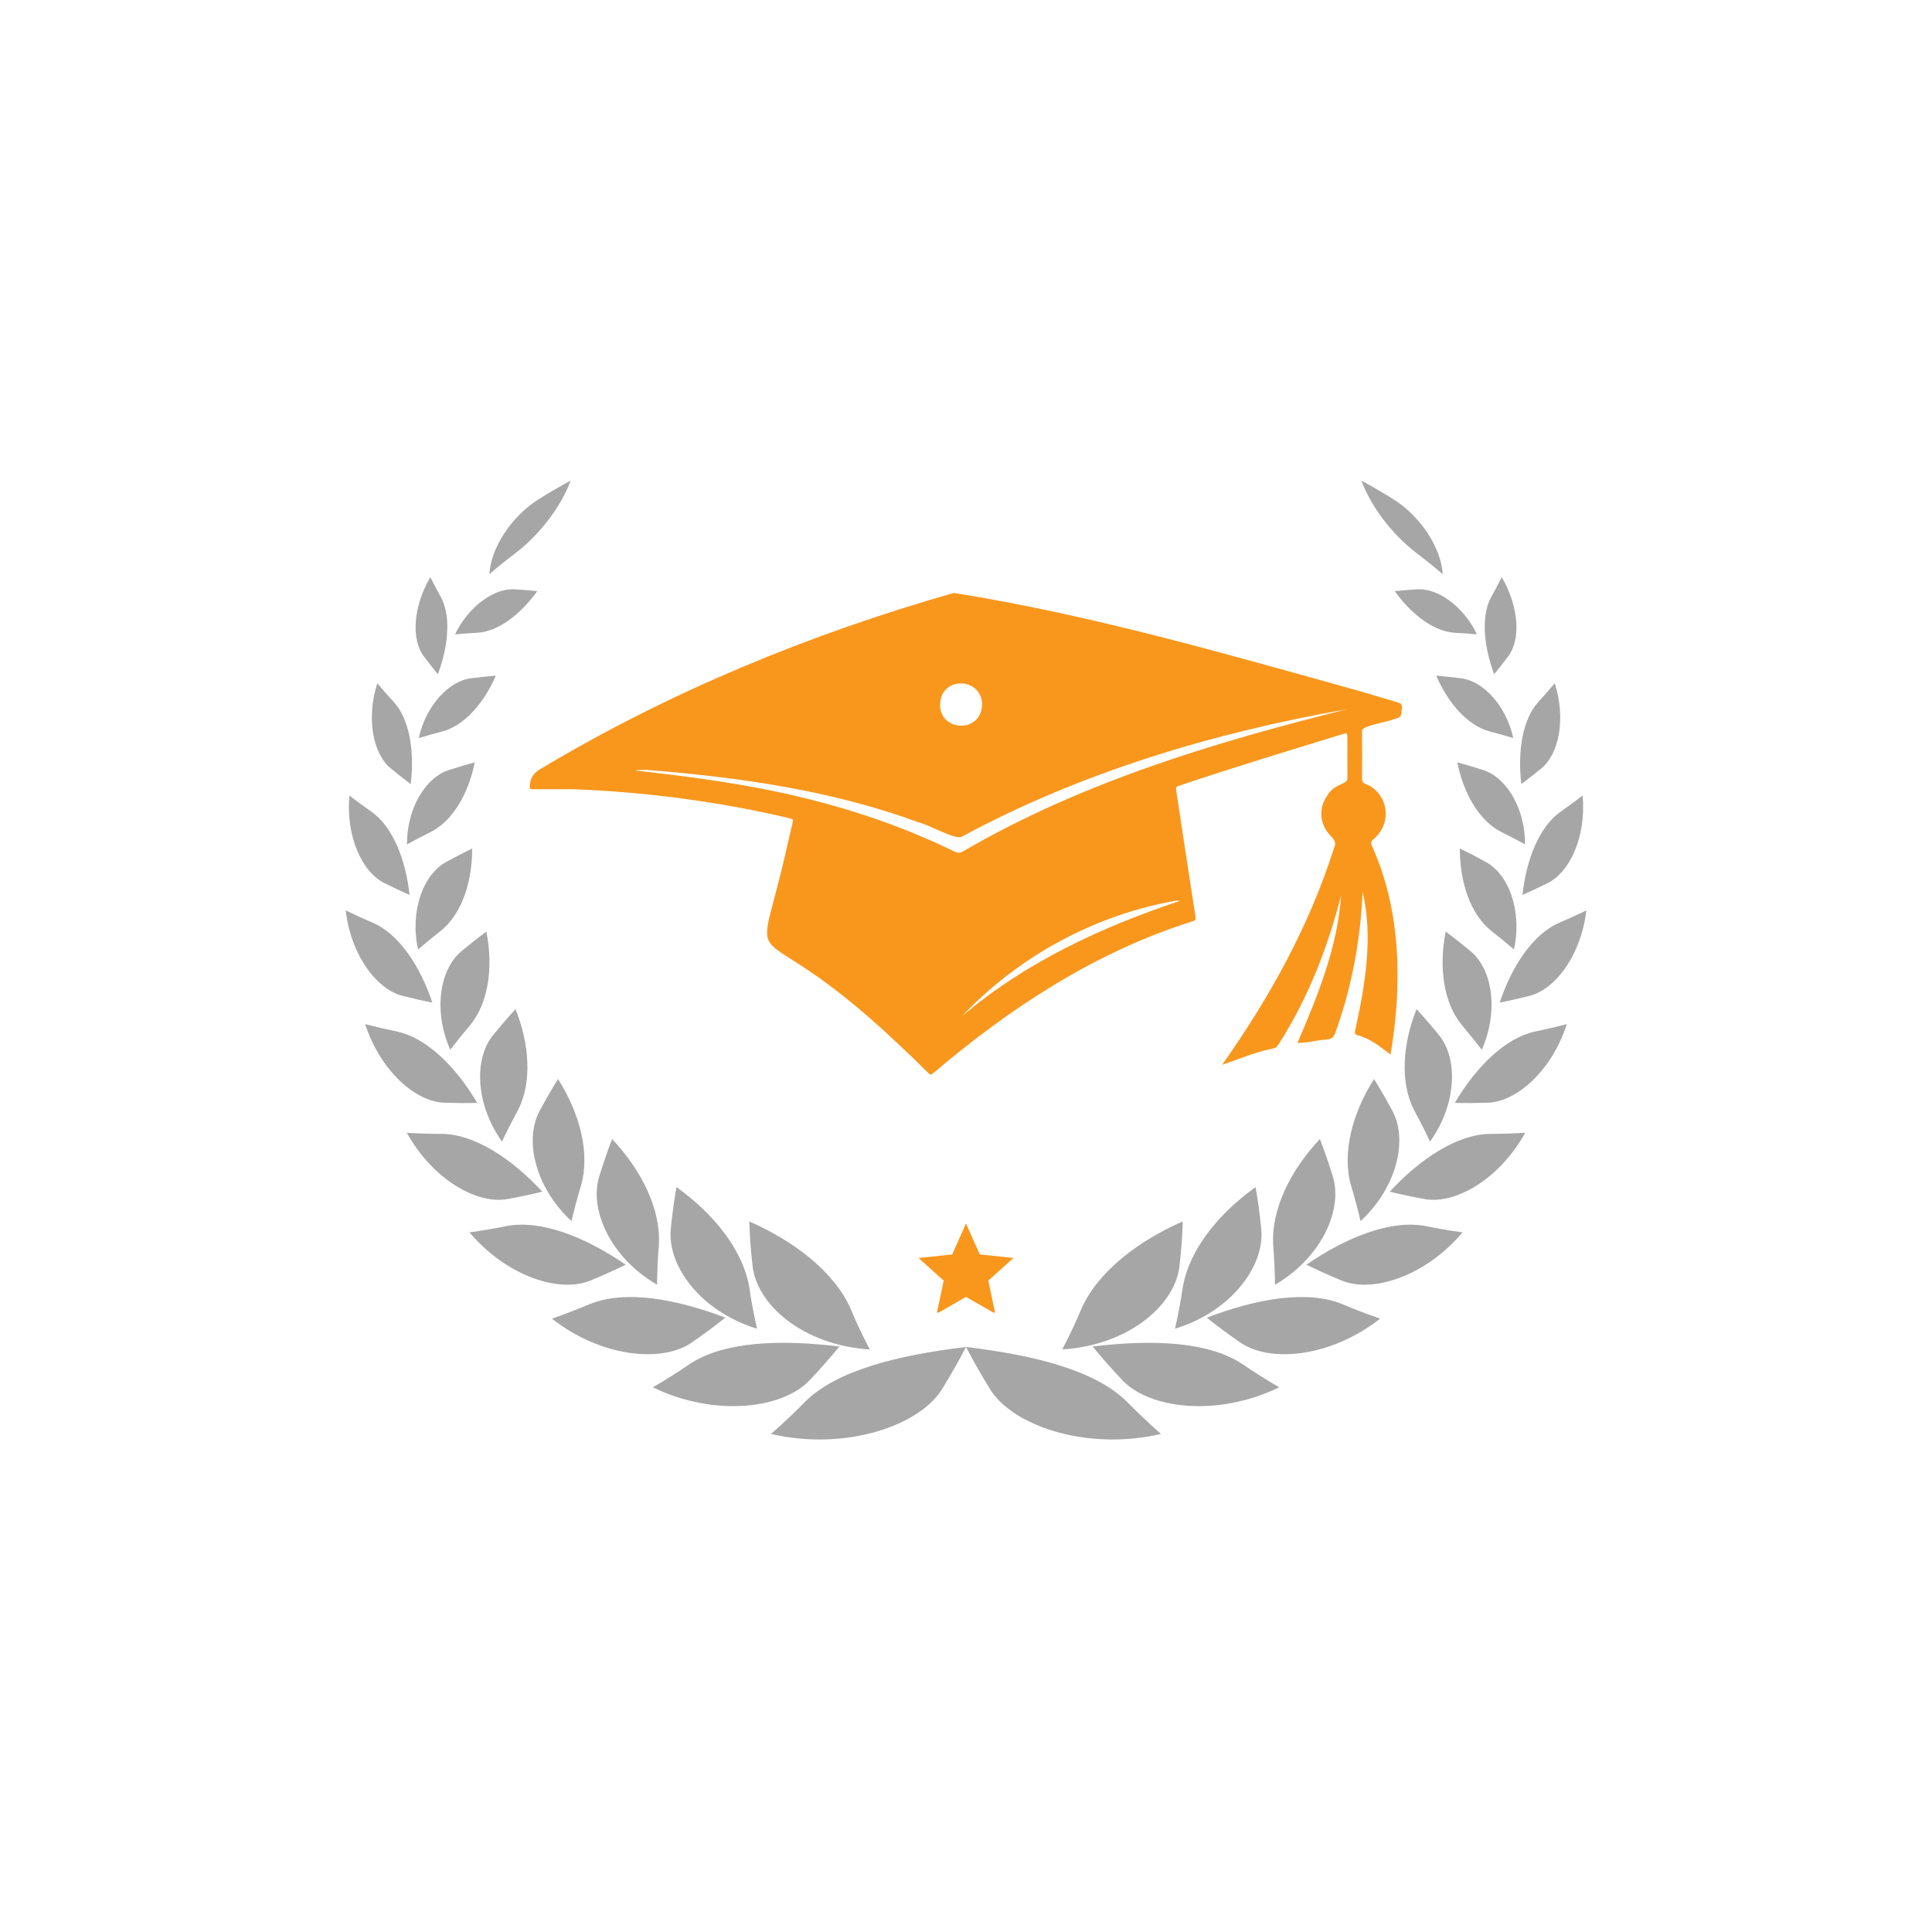 <svg xmlns="http://www.w3.org/2000/svg" xmlns:xlink="http://www.w3.org/1999/xlink" width="500" zoomAndPan="magnify" viewBox="0 0 375 375" height="500" preserveAspectRatio="xMidYMid meet" version="1.0"><defs><clipPath id="f0a96e1861"><path d="M 264 93.277 L 281 93.277 L 281 112 L 264 112 Z M 264 93.277 " clip-rule="nonzero"/></clipPath><clipPath id="1367da2d49"><path d="M 67.086 176 L 84 176 L 84 195 L 67.086 195 Z M 67.086 176 " clip-rule="nonzero"/></clipPath><clipPath id="076c0d6c68"><path d="M 67.086 154 L 80 154 L 80 174 L 67.086 174 Z M 67.086 154 " clip-rule="nonzero"/></clipPath><clipPath id="c867aee676"><path d="M 94 93.277 L 111 93.277 L 111 112 L 94 112 Z M 94 93.277 " clip-rule="nonzero"/></clipPath><clipPath id="c4a2521323"><path d="M 178.285 237.477 L 196.77 237.477 L 196.77 254.773 L 178.285 254.773 Z M 178.285 237.477 " clip-rule="nonzero"/></clipPath><clipPath id="45c509b652"><path d="M 102.621 115.086 L 272.121 115.086 L 272.121 208.836 L 102.621 208.836 Z M 102.621 115.086 " clip-rule="nonzero"/></clipPath></defs><path fill="#a6a6a6" d="M 187.504 261.445 C 188.902 264.133 190.414 266.793 192.035 269.422 C 196.27 276.668 210.828 281.711 225.348 278.328 C 223.008 276.27 220.766 274.148 218.617 271.965 C 212.57 266.051 201.066 263.074 187.496 261.445 Z M 187.504 261.445 " fill-opacity="1" fill-rule="nonzero"/><path fill="#a6a6a6" d="M 206.18 261.93 C 207.559 259.312 208.801 256.672 209.91 254.012 C 213.145 246.758 220.98 240.852 229.57 237.074 C 229.492 239.855 229.289 242.652 228.969 245.465 C 228.309 253.098 219.27 261.102 206.184 261.926 Z M 206.18 261.93 " fill-opacity="1" fill-rule="nonzero"/><path fill="#a6a6a6" d="M 212.078 261.355 C 213.859 263.523 215.73 265.645 217.691 267.723 C 222.879 273.48 236.25 275.117 248.289 269.281 C 245.801 267.828 243.387 266.301 241.047 264.703 C 234.512 260.418 223.789 259.934 212.078 261.355 Z M 212.078 261.355 " fill-opacity="1" fill-rule="nonzero"/><path fill="#a6a6a6" d="M 228.062 257.906 C 228.68 255.223 229.184 252.543 229.574 249.871 C 230.82 242.543 236.555 235.523 243.707 230.418 C 244.164 233.008 244.523 235.633 244.781 238.293 C 245.672 245.477 239.168 254.512 228.059 257.906 Z M 228.062 257.906 " fill-opacity="1" fill-rule="nonzero"/><path fill="#a6a6a6" d="M 234.227 255.762 C 236.258 257.371 238.355 258.93 240.523 260.434 C 246.312 264.641 258.277 263.488 267.879 255.949 C 265.352 255.074 262.879 254.125 260.457 253.098 C 253.738 250.395 244.023 252.016 234.219 255.762 Z M 234.227 255.762 " fill-opacity="1" fill-rule="nonzero"/><path fill="#a6a6a6" d="M 247.473 249.363 C 247.449 246.781 247.332 244.227 247.129 241.695 C 246.703 234.727 250.496 227.133 256.195 221.082 C 257.082 223.391 257.895 225.746 258.633 228.148 C 260.777 234.609 256.598 244.07 247.477 249.363 Z M 247.473 249.363 " fill-opacity="1" fill-rule="nonzero"/><path fill="#a6a6a6" d="M 253.574 245.473 C 255.73 246.531 257.934 247.527 260.188 248.461 C 266.242 251.133 276.629 247.781 283.883 239.203 C 281.422 238.863 278.992 238.449 276.59 237.961 C 269.973 236.738 261.453 240.066 253.574 245.473 Z M 253.574 245.473 " fill-opacity="1" fill-rule="nonzero"/><path fill="#a6a6a6" d="M 264.086 237.016 C 263.535 234.664 262.914 232.352 262.227 230.078 C 260.445 223.797 262.477 216.078 266.699 209.438 C 267.922 211.402 269.09 213.422 270.195 215.496 C 273.324 221.047 271.23 230.43 264.086 237.016 Z M 264.086 237.016 " fill-opacity="1" fill-rule="nonzero"/><path fill="#a6a6a6" d="M 269.754 231.305 C 271.918 231.832 274.113 232.301 276.34 232.703 C 282.352 233.922 291.027 228.926 296.043 219.875 C 293.727 220.012 291.43 220.082 289.156 220.086 C 282.891 220.191 275.73 224.824 269.754 231.305 Z M 269.754 231.305 " fill-opacity="1" fill-rule="nonzero"/><path fill="#a6a6a6" d="M 277.574 221.582 C 276.613 219.555 275.605 217.57 274.551 215.633 C 271.727 210.258 272.184 202.785 274.953 195.879 C 276.414 197.469 277.832 199.109 279.211 200.809 C 283.051 205.34 282.797 214.238 277.582 221.582 Z M 277.574 221.582 " fill-opacity="1" fill-rule="nonzero"/><path fill="#a6a6a6" d="M 282.379 214.078 C 284.449 214.121 286.531 214.109 288.629 214.039 C 294.324 213.949 301.203 207.832 304.121 198.785 C 302.039 199.328 299.961 199.812 297.883 200.234 C 292.195 201.484 286.512 207.035 282.379 214.078 Z M 282.379 214.078 " fill-opacity="1" fill-rule="nonzero"/><path fill="#a6a6a6" d="M 287.609 203.762 C 286.355 202.113 285.062 200.512 283.738 198.953 C 280.164 194.625 279.246 187.688 280.605 180.812 C 282.215 182.008 283.797 183.258 285.352 184.559 C 289.645 188.008 290.977 196.133 287.609 203.762 Z M 287.609 203.762 " fill-opacity="1" fill-rule="nonzero"/><path fill="#a6a6a6" d="M 291.094 194.609 C 292.973 194.23 294.855 193.805 296.738 193.332 C 301.879 192.121 306.91 185.363 307.906 176.707 C 306.117 177.578 304.324 178.398 302.52 179.164 C 297.594 181.348 293.465 187.449 291.094 194.602 Z M 291.094 194.609 " fill-opacity="1" fill-rule="nonzero"/><path fill="#a6a6a6" d="M 293.863 184.297 C 292.422 183.051 290.953 181.848 289.465 180.691 C 285.426 177.457 283.34 171.281 283.359 164.688 C 285.027 165.5 286.684 166.359 288.324 167.266 C 292.832 169.656 295.488 176.773 293.863 184.297 Z M 293.863 184.297 " fill-opacity="1" fill-rule="nonzero"/><path fill="#a6a6a6" d="M 295.52 173.707 C 297.133 172.992 298.738 172.238 300.336 171.438 C 304.703 169.34 307.914 162.352 307.188 154.418 C 305.746 155.523 304.285 156.594 302.805 157.629 C 298.793 160.508 296.242 166.816 295.516 173.707 Z M 295.52 173.707 " fill-opacity="1" fill-rule="nonzero"/><path fill="#a6a6a6" d="M 296.016 163.891 C 294.48 163.047 292.934 162.238 291.375 161.473 C 287.133 159.32 284.086 154.066 282.859 147.965 C 284.516 148.418 286.168 148.91 287.816 149.445 C 292.32 150.828 296.035 156.797 296.016 163.883 Z M 296.016 163.891 " fill-opacity="1" fill-rule="nonzero"/><path fill="#a6a6a6" d="M 295.293 152.188 C 296.574 151.227 297.848 150.227 299.105 149.199 C 302.555 146.449 304 139.613 301.777 132.621 C 300.715 133.887 299.629 135.121 298.523 136.328 C 295.527 139.668 294.531 145.859 295.293 152.195 Z M 295.293 152.188 " fill-opacity="1" fill-rule="nonzero"/><path fill="#a6a6a6" d="M 293.73 143.262 C 292.195 142.793 290.656 142.363 289.117 141.965 C 284.906 140.82 281.117 136.57 278.766 131.148 C 280.34 131.277 281.918 131.441 283.5 131.641 C 287.809 132.121 292.316 136.867 293.73 143.262 Z M 293.73 143.262 " fill-opacity="1" fill-rule="nonzero"/><path fill="#a6a6a6" d="M 290.016 130.871 C 290.934 129.75 291.832 128.605 292.715 127.438 C 295.145 124.293 294.941 117.918 291.48 112.023 C 290.809 113.359 290.117 114.672 289.398 115.965 C 287.473 119.531 287.953 125.336 290.016 130.867 Z M 290.016 130.871 " fill-opacity="1" fill-rule="nonzero"/><path fill="#a6a6a6" d="M 286.68 123.129 C 285.223 122.996 283.77 122.891 282.32 122.816 C 278.348 122.566 274.035 119.352 270.711 114.734 C 272.148 114.59 273.59 114.477 275.043 114.387 C 278.992 114.094 284.031 117.625 286.68 123.129 Z M 286.68 123.129 " fill-opacity="1" fill-rule="nonzero"/><g clip-path="url(#f0a96e1861)"><path fill="#a6a6a6" d="M 280.039 111.461 C 278.398 110.051 276.711 108.691 274.98 107.383 C 270.297 103.801 266.164 98.457 264.25 93.285 C 266.309 94.402 268.324 95.574 270.297 96.805 C 275.746 100.156 279.746 106.375 280.027 111.465 Z M 280.039 111.461 " fill-opacity="1" fill-rule="nonzero"/></g><path fill="#a6a6a6" d="M 187.504 261.445 C 186.105 264.133 184.598 266.793 182.973 269.422 C 178.738 276.668 164.18 281.711 149.66 278.328 C 152 276.27 154.242 274.148 156.391 271.965 C 162.438 266.051 173.941 263.074 187.512 261.445 Z M 187.504 261.445 " fill-opacity="1" fill-rule="nonzero"/><path fill="#a6a6a6" d="M 168.828 261.93 C 167.449 259.316 166.207 256.68 165.105 254.016 C 161.871 246.766 154.035 240.855 145.441 237.082 C 145.523 239.859 145.723 242.656 146.047 245.473 C 146.707 253.102 155.746 261.105 168.828 261.93 Z M 168.828 261.93 " fill-opacity="1" fill-rule="nonzero"/><path fill="#a6a6a6" d="M 162.93 261.355 C 161.148 263.523 159.277 265.645 157.316 267.723 C 152.129 273.48 138.758 275.117 126.719 269.281 C 129.207 267.828 131.621 266.301 133.961 264.703 C 140.496 260.418 151.219 259.934 162.93 261.355 Z M 162.93 261.355 " fill-opacity="1" fill-rule="nonzero"/><path fill="#a6a6a6" d="M 146.945 257.906 C 146.328 255.223 145.824 252.543 145.434 249.871 C 144.188 242.543 138.453 235.523 131.301 230.418 C 130.844 233.008 130.484 235.633 130.227 238.293 C 129.336 245.477 135.84 254.512 146.949 257.906 Z M 146.945 257.906 " fill-opacity="1" fill-rule="nonzero"/><path fill="#a6a6a6" d="M 140.781 255.762 C 138.75 257.371 136.652 258.93 134.484 260.434 C 128.695 264.641 116.73 263.488 107.129 255.949 C 109.656 255.074 112.129 254.125 114.551 253.098 C 121.27 250.395 130.984 252.016 140.789 255.762 Z M 140.781 255.762 " fill-opacity="1" fill-rule="nonzero"/><path fill="#a6a6a6" d="M 127.535 249.363 C 127.559 246.781 127.676 244.227 127.883 241.695 C 128.305 234.727 124.512 227.133 118.812 221.082 C 117.926 223.391 117.113 225.746 116.375 228.148 C 114.23 234.609 118.41 244.07 127.531 249.363 Z M 127.535 249.363 " fill-opacity="1" fill-rule="nonzero"/><path fill="#a6a6a6" d="M 121.434 245.473 C 119.277 246.531 117.074 247.527 114.82 248.461 C 108.766 251.133 98.383 247.781 91.129 239.203 C 93.59 238.863 96.023 238.449 98.422 237.961 C 105.039 236.738 113.559 240.066 121.438 245.473 Z M 121.434 245.473 " fill-opacity="1" fill-rule="nonzero"/><path fill="#a6a6a6" d="M 110.926 237.016 C 111.477 234.664 112.098 232.352 112.785 230.078 C 114.566 223.797 112.535 216.078 108.312 209.438 C 107.09 211.402 105.926 213.422 104.816 215.496 C 101.688 221.047 103.781 230.43 110.926 237.016 Z M 110.926 237.016 " fill-opacity="1" fill-rule="nonzero"/><path fill="#a6a6a6" d="M 105.258 231.305 C 103.094 231.832 100.898 232.301 98.672 232.703 C 92.656 233.922 83.984 228.926 78.969 219.875 C 81.285 220.012 83.582 220.082 85.855 220.086 C 92.121 220.191 99.277 224.824 105.258 231.305 Z M 105.258 231.305 " fill-opacity="1" fill-rule="nonzero"/><path fill="#a6a6a6" d="M 97.434 221.582 C 98.395 219.555 99.402 217.57 100.465 215.633 C 103.289 210.258 102.832 202.785 100.062 195.879 C 98.602 197.469 97.184 199.109 95.805 200.809 C 91.965 205.34 92.219 214.238 97.434 221.582 Z M 97.434 221.582 " fill-opacity="1" fill-rule="nonzero"/><path fill="#a6a6a6" d="M 92.629 214.078 C 90.559 214.121 88.477 214.109 86.379 214.039 C 80.684 213.949 73.805 207.828 70.887 198.785 C 72.969 199.328 75.047 199.812 77.125 200.234 C 82.812 201.484 88.496 207.035 92.629 214.078 Z M 92.629 214.078 " fill-opacity="1" fill-rule="nonzero"/><path fill="#a6a6a6" d="M 87.398 203.762 C 88.652 202.113 89.945 200.512 91.27 198.953 C 94.844 194.625 95.762 187.688 94.402 180.812 C 92.793 182.008 91.215 183.258 89.656 184.559 C 85.363 188.008 84.031 196.133 87.398 203.762 Z M 87.398 203.762 " fill-opacity="1" fill-rule="nonzero"/><g clip-path="url(#1367da2d49)"><path fill="#a6a6a6" d="M 83.914 194.609 C 82.031 194.23 80.152 193.805 78.27 193.332 C 73.129 192.121 68.098 185.363 67.102 176.707 C 68.891 177.578 70.688 178.398 72.488 179.164 C 77.414 181.348 81.543 187.449 83.914 194.602 Z M 83.914 194.609 " fill-opacity="1" fill-rule="nonzero"/></g><path fill="#a6a6a6" d="M 81.145 184.297 C 82.586 183.051 84.055 181.848 85.539 180.691 C 89.578 177.457 91.668 171.281 91.648 164.688 C 89.98 165.5 88.324 166.359 86.68 167.266 C 82.172 169.656 79.516 176.773 81.141 184.297 Z M 81.145 184.297 " fill-opacity="1" fill-rule="nonzero"/><g clip-path="url(#076c0d6c68)"><path fill="#a6a6a6" d="M 79.496 173.707 C 77.883 172.992 76.277 172.238 74.68 171.438 C 70.305 169.34 67.094 162.352 67.82 154.418 C 69.262 155.523 70.723 156.594 72.203 157.629 C 76.207 160.508 78.762 166.816 79.496 173.707 Z M 79.496 173.707 " fill-opacity="1" fill-rule="nonzero"/></g><path fill="#a6a6a6" d="M 78.992 163.891 C 80.531 163.047 82.074 162.238 83.633 161.473 C 87.875 159.32 90.922 154.066 92.148 147.965 C 90.492 148.418 88.84 148.91 87.191 149.445 C 82.688 150.828 78.973 156.797 78.992 163.883 Z M 78.992 163.891 " fill-opacity="1" fill-rule="nonzero"/><path fill="#a6a6a6" d="M 79.723 152.188 C 78.438 151.227 77.168 150.227 75.91 149.195 C 72.461 146.445 71.012 139.609 73.234 132.617 C 74.297 133.883 75.383 135.121 76.492 136.324 C 79.496 139.676 80.484 145.859 79.723 152.188 Z M 79.723 152.188 " fill-opacity="1" fill-rule="nonzero"/><path fill="#a6a6a6" d="M 81.277 143.262 C 82.812 142.793 84.352 142.363 85.891 141.965 C 90.102 140.82 93.891 136.57 96.242 131.148 C 94.668 131.277 93.09 131.441 91.508 131.641 C 87.199 132.121 82.691 136.867 81.277 143.262 Z M 81.277 143.262 " fill-opacity="1" fill-rule="nonzero"/><path fill="#a6a6a6" d="M 84.992 130.871 C 84.074 129.75 83.176 128.605 82.293 127.438 C 79.863 124.293 80.066 117.918 83.527 112.023 C 84.199 113.359 84.891 114.672 85.609 115.965 C 87.535 119.531 87.055 125.336 84.992 130.867 Z M 84.992 130.871 " fill-opacity="1" fill-rule="nonzero"/><path fill="#a6a6a6" d="M 88.324 123.129 C 89.781 122.996 91.234 122.891 92.684 122.816 C 96.656 122.566 100.969 119.352 104.293 114.734 C 102.855 114.59 101.41 114.477 99.957 114.387 C 96.012 114.094 90.973 117.625 88.324 123.129 Z M 88.324 123.129 " fill-opacity="1" fill-rule="nonzero"/><g clip-path="url(#c867aee676)"><path fill="#a6a6a6" d="M 94.969 111.461 C 96.609 110.051 98.297 108.691 100.027 107.383 C 104.715 103.801 108.844 98.457 110.758 93.285 C 108.695 94.402 106.68 95.574 104.715 96.805 C 99.262 100.156 95.262 106.375 94.98 111.465 Z M 94.969 111.461 " fill-opacity="1" fill-rule="nonzero"/></g><g clip-path="url(#c4a2521323)"><path fill="#f9971d" d="M 187.5 237.477 L 190.176 243.484 L 196.715 244.172 L 191.828 248.574 L 193.195 255.004 L 187.5 251.719 L 181.805 255.004 L 183.172 248.574 L 178.285 244.172 L 184.824 243.484 L 187.5 237.477 " fill-opacity="1" fill-rule="nonzero"/></g><g clip-path="url(#45c509b652)"><path fill="#f9971d" d="M 271.242 136.32 C 268.828 135.621 266.43 134.879 264.02 134.172 C 238.02 126.938 211.727 119.312 185.125 115.086 C 157.105 123.098 129.949 134.258 104.918 149.25 C 103.695 149.977 103.023 150.789 102.875 152.176 C 102.762 153.188 102.688 153.188 103.766 153.188 C 105.996 153.188 108.23 153.188 111.207 153.188 C 124.957 153.691 139.562 155.574 153.086 158.781 C 153.984 158.988 153.988 159.035 153.793 159.902 C 153.492 161.227 153.18 162.551 152.863 163.871 C 146.438 193.117 144.32 174.27 174.121 202.43 C 176.188 204.332 178.191 206.305 180.195 208.273 C 180.57 208.648 180.746 208.641 181.16 208.289 C 195.918 195.719 212.551 184.82 231.145 178.93 C 232.172 178.617 232.16 178.605 231.973 177.473 C 230.734 169.602 229.574 161.719 228.359 153.848 C 228.188 152.738 228.172 152.738 229.203 152.398 C 239.539 148.91 249.984 145.762 260.41 142.551 C 261.512 142.211 261.52 142.223 261.523 143.426 C 261.527 145.906 261.504 148.387 261.531 150.867 C 261.797 152.371 259.008 151.922 257.594 154.457 C 255.832 156.992 256.125 160.145 258.469 162.449 C 259.188 163.16 259.34 163.762 258.93 164.605 C 254.078 179.871 246.391 193.656 237.215 206.68 C 240.508 205.574 243.707 204.168 247.148 203.504 C 247.754 203.375 248.02 202.965 248.305 202.5 C 253.926 193.656 257.715 183.906 260.309 173.797 C 259.637 183.793 255.762 193.309 251.832 202.43 C 253.711 202.469 255.578 201.863 257.461 201.789 C 258.438 201.715 258.883 201.332 259.191 200.422 C 262.379 191.641 264.09 182.41 264.477 173.086 C 266.578 181.977 264.953 191.227 263.043 200.008 C 262.934 200.5 262.918 200.77 263.461 200.922 C 265.98 201.551 267.879 203.191 269.906 204.676 C 272.176 191.211 272.008 176.785 266.273 164.148 C 266.031 163.625 266.07 163.348 266.559 162.93 C 270.695 159.363 269.051 153.66 265.066 152.168 C 264.586 151.988 264.363 151.73 264.371 151.176 C 264.395 148.117 264.387 145.059 264.367 142 C 263.996 140.84 269.434 140.152 270.477 139.613 C 271.961 139.199 271.965 139.215 272.074 137.645 C 272.27 136.891 271.965 136.508 271.242 136.32 Z M 190.625 136.766 C 190.395 142.512 182.316 141.941 182.477 136.723 C 182.582 131.195 190.551 131.383 190.625 136.766 Z M 228.469 174.789 C 228.734 174.816 228.898 174.828 229.059 174.844 C 213.805 179.941 199.043 186.758 186.711 197.262 C 197.668 185.625 212.652 177.484 228.469 174.789 Z M 187.004 165.203 C 186.422 165.566 185.941 165.625 185.293 165.305 C 174.039 159.785 162.176 156.031 149.93 153.496 C 141.148 151.699 132.23 150.543 123.324 149.562 C 123.941 149.371 124.59 149.461 125.227 149.445 C 125.227 149.434 125.227 149.426 125.23 149.414 C 143.211 150.832 161.305 153.355 178.301 159.621 C 180.207 160.012 185.371 163.047 186.641 162.426 C 209.777 149.914 235.598 142.199 261.355 137.684 C 235.699 144.086 209.977 151.824 187.004 165.203 Z M 187.004 165.203 " fill-opacity="1" fill-rule="nonzero"/></g></svg>